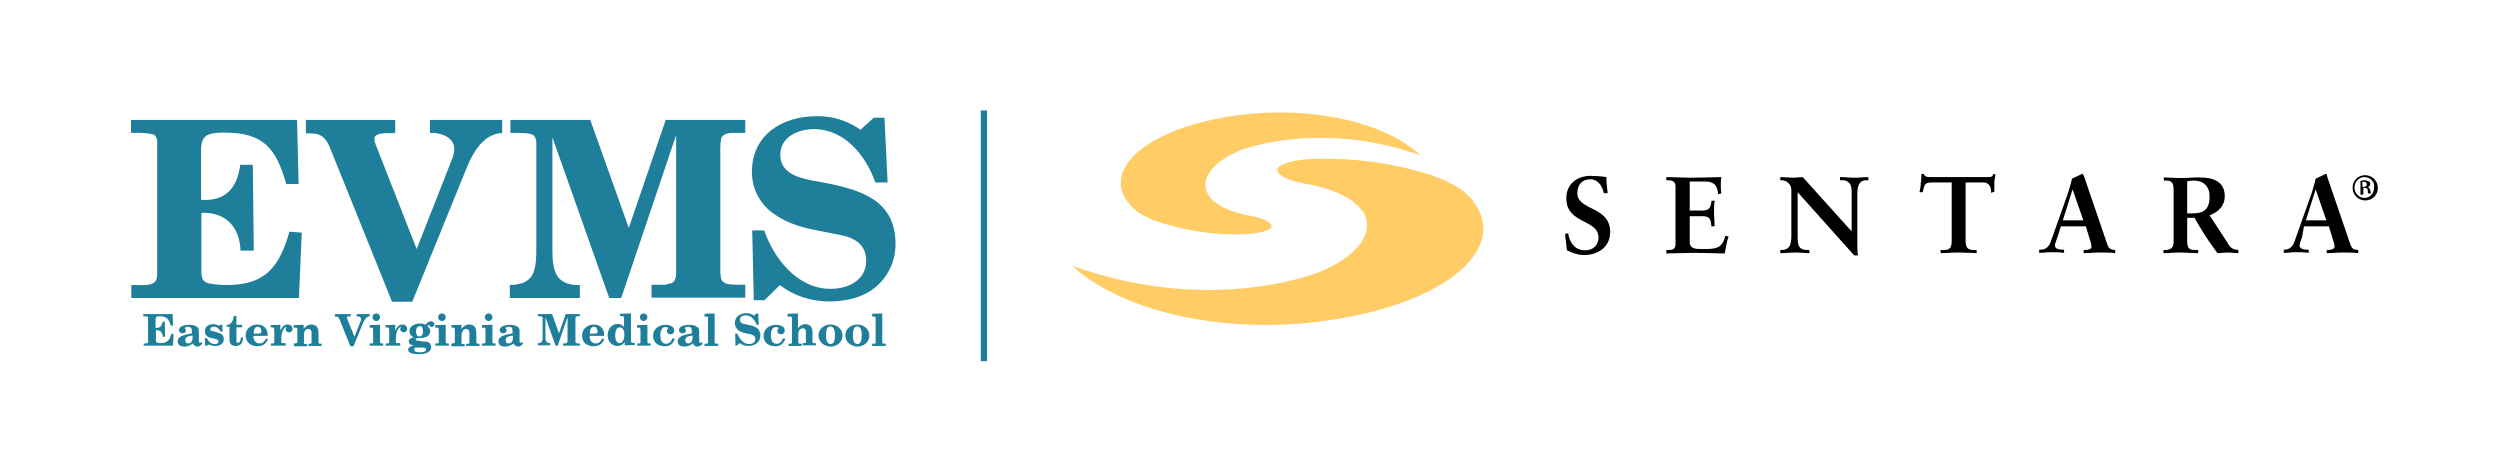 <?xml version="1.0" encoding="utf-8"?>
<!-- Generator: Adobe Illustrator 21.1.0, SVG Export Plug-In . SVG Version: 6.00 Build 0)  -->
<svg version="1.1" id="Layer_1" xmlns="http://www.w3.org/2000/svg" xmlns:xlink="http://www.w3.org/1999/xlink" x="0px" y="0px"
	 viewBox="0 0 792 144" style="enable-background:new 0 0 792 144;" xml:space="preserve">
<style type="text/css">
	.st0{fill:#FFCC65;}
	.st1{fill:none;stroke:#1F7F9B;stroke-width:2;}
	.st2{fill:#1F7F9B;}
</style>
<g>
	<path d="M509.3,61.1c-0.2-1.7-0.4-3.3-0.4-5c-1-0.2-4-0.4-5-0.4c-4.4,0-7.7,2.7-7.7,7.1c0,8.3,10.2,6.5,10.2,12.5
		c0,2.5-1.9,4-4.2,4c-3.3,0-5-2.5-5.4-5.4l-1,0.2c0.2,1.7,0.4,3.5,0.6,5.2c1.7,0.8,3.5,1.5,5.4,1.5c4.4,0,8.3-2.5,8.3-7.3
		c0-8.3-10.4-6.7-10.4-12.3c0-2.7,1.5-4.4,4.2-4.4c2.3,0,3.7,2.1,4.2,4.4H509.3z"/>
	<path d="M527.8,80.3c1.9,0,6-0.2,9.2-0.2c3.1,0,7.1,0.2,9.4,0.2c0.4-1.9,0.6-3.7,1.2-5.4l-1-0.2c-1,4-2.9,4.2-7.1,4.2
		c-2.3,0-4.2,0-4.2-2.3v-8.1h4.2c2.3,0,2.5,1.2,2.7,3.3l1-0.2c0-1.2-0.2-2.7-0.2-4c0-1.5,0-2.7,0.2-4h-1c-0.2,1.9-0.6,3.1-2.7,3.1
		h-4.2v-9.2h4.8c3.5,0,4,1.9,4.2,4l1-0.2c-0.2-1.5-0.2-3.7,0-5.2c-2.3,0-6,0.2-8.9,0.2c-2.9,0-6.5-0.2-8.5-0.2v1h0.4
		c1.2,0,2.5,0.2,2.5,1.9v18.3c0,1.9-1.2,1.9-2.5,1.9h-0.4V80.3z"/>
	<path d="M571.1,56.1c-1,0-2.1,0.2-3.1,0.2c-1.2,0-2.7-0.2-4-0.2v1h0.4c1.5,0,3.1,1.2,3.1,3.1v14.6c0,2.7-0.6,4.4-3.1,4.4H564v1
		c1.7,0,3.1-0.2,4.8-0.2c1.5,0,2.9,0.2,4.4,0.2v-1h-0.4c-2.7,0-3.3-1-3.3-4V60.9l17.9,20h1.2c-0.2-1-0.2-2.3-0.2-3.5V61.5
		c0-4.2,1.7-4.4,3.1-4.4h0.4v-1c-1.5,0-2.9,0.2-4.2,0.2c-1.7,0-3.1-0.2-4.8-0.2v1h0.8c1,0,2.9,0.4,2.9,3.3v12.9L571.1,56.1z"/>
	<path d="M618.3,57.8v18.5c0,2.7-1,2.9-2.9,2.9h-0.6v1c1.5,0,3.7-0.2,5.8-0.2c1.9,0,4.4,0.2,5.6,0.2v-1h-0.6c-1.7,0-2.9-0.2-2.9-2.9
		V57.8h5.6c2.3,0,2.5,2.1,2.5,3.3l1-0.4V58c0-0.8,0.2-1.9,0.4-2.7l-0.8-0.2c0,1-0.8,1-1.9,1h-17.9c-0.8,0-1.9,0-2.1-1h-0.8
		c0,1,0,1.9-0.2,2.9c0,1-0.2,1.9-0.4,2.9h1c0.6-2.5,0.6-3.1,3.1-3.1H618.3z"/>
	<path d="M660,69.8h-6.5l3.1-9.8L660,69.8z M652.9,71.7h7.9l1.2,4c0.4,1,0.6,2.1,0.6,2.5c0,0.8-1.2,1-2.1,1h-0.4v1
		c1.7,0,3.5-0.2,5.2-0.2c1.7,0,3.1,0,4.8,0.2v-1H670c-1,0-1.9-0.4-2.3-1.5c-0.4-1-0.8-2.3-1.2-3.5l-6.2-18.1c0-0.2-0.2-0.6-0.4-0.8
		c0-0.2-0.2-0.2-0.2-0.2h-0.2c-0.6,0.4-2.1,1-3.1,1.5c-0.2,1.2-0.8,2.9-1.2,4.4l-5.6,15.8c-0.6,1.5-1.7,2.3-3.1,2.3H646v1
		c1.3,0,2.5-0.2,3.7-0.2c1.5,0,2.7,0,4.2,0.2v-1h-0.4c-1,0-2.5-0.2-2.5-1.3c0-0.6,0.4-1.5,0.8-2.7L652.9,71.7z"/>
	<path d="M688.5,77.3c0,1.3-1.2,1.9-2.5,1.9h-0.6v1c1.7,0,3.3-0.2,5-0.2c2.1,0,4,0.2,6,0.2v-1h-0.6c-1.7,0-2.9,0-2.9-2.7V69h2.3
		c2.3,4,4.6,7.7,7.3,11.2c1,0,2.3-0.2,3.3-0.2c1.2,0,2.3,0.2,3.3,0.2v-1c-1.7-0.2-2.5-0.6-3.3-2.1l-5.8-8.9c2.7-1,4.8-2.9,4.8-6
		c0-5-4-6-8.3-6c-1.9,0-3.5,0.2-5.6,0.2c-2.1,0-4.2-0.2-5.4-0.2v1h0.6c1,0,2.5,0,2.5,2.7V77.3z M693.1,57.4c0.4,0,0.8-0.2,1.9-0.2
		c3.1,0,5,1.9,5,5c0,4.2-1.9,5.4-5.4,5.4h-1.7V57.4H693.1z"/>
	<path d="M737,69.8h-6.5l3.1-9.8L737,69.8z M729.9,71.7h7.9l1.2,4c0.4,1,0.6,2.1,0.6,2.5c0,0.8-1.5,1-2.1,1h-0.4v1
		c1.7,0,3.5-0.2,5.2-0.2s3.1,0,4.8,0.2v-1H747c-1,0-1.9-0.4-2.3-1.5c-0.4-1-0.8-2.3-1.2-3.5l-6.2-18.1c0-0.2-0.2-0.6-0.2-0.8
		c0-0.2-0.2-0.2-0.2-0.2h-0.2c-0.6,0.4-2.1,1-3.1,1.5c-0.2,1.2-0.8,2.9-1.2,4.4l-5.6,15.8c-0.6,1.5-1.7,2.3-3.1,2.3h-0.2v1
		c1.3,0,2.5-0.2,3.7-0.2c1.5,0,2.7,0,4.2,0.2v-1h-0.4c-1,0-2.5-0.2-2.5-1.3c0-0.6,0.4-1.5,0.8-2.7L729.9,71.7z"/>
	<path class="st0" d="M428.5,63.8c-3.3-2.5-8.7-4.6-15-5.6c-4.6-0.8-7.9-2.3-8.7-3.7c-1-1.9,2.7-3.3,8.5-4c11.7-0.8,24.6,0.6,35,3.5
		c8.3,2.1,15,5.2,18.3,9.6c12.3,15.8-10.6,34.5-52.4,38.7c-29.6,2.9-59.5-4.2-74.5-18.1c34.8,12.5,63.9,6.9,76.2,2.7
		c11-3.7,20.6-11.7,16-19.8C431,66.1,430,64.9,428.5,63.8"/>
	<path class="st0" d="M385.2,64.2c2.3,1.9,6.2,3.3,11,4.2c3.3,0.6,5.8,1.7,6.5,2.7c0.8,1.5-2.1,2.5-6.2,2.9
		c-8.3,0.8-17.9-0.4-25.4-2.5c-6-1.5-11-3.7-13.5-7.1c-9.2-11.4,7.5-25.2,38.1-28.3c21.6-2.1,43.5,2.9,54.3,13.1
		c-25.4-9-46.6-5-55.6-2.1c-7.9,2.7-15,8.5-11.7,14.4C383.4,62.8,384.2,63.6,385.2,64.2"/>
	<path d="M748.4,59.2h0.4c0.6,0,1-0.2,1-0.8c0-0.4-0.2-0.8-1-0.8h-0.4V59.2z M748.4,61.7h-0.6v-4.4c0.4,0,0.6-0.2,1.2-0.2
		c0.6,0,1,0.2,1.5,0.4c0.2,0.2,0.4,0.4,0.4,0.8c0,0.6-0.4,0.8-0.8,1c0.4,0,0.6,0.4,0.8,1c0.2,0.6,0.2,1,0.2,1h-0.8
		c-0.2-0.2-0.2-0.6-0.2-1c0-0.6-0.4-0.8-1-0.8h-0.4v2.1H748.4z M749,56.1c-1.7,0-3.1,1.5-3.1,3.3c0,1.9,1.5,3.3,3.1,3.3
		c1.9,0,3.1-1.5,3.1-3.3C752.4,57.6,750.9,56.1,749,56.1 M749.3,55.5c2.1,0,4,1.7,4,4s-1.7,4-4,4c-2.1,0-4-1.7-4-4
		S747,55.5,749.3,55.5"/>
</g>
<line class="st1" x1="311.7" y1="35" x2="311.7" y2="114.4"/>
<g>
	<path class="st2" d="M41.6,94.4v-4.1c2.1-0.2,7.3,0.9,8-2c0.3-0.9,0.2-1.8,0.2-2.7V45.5c0-0.5,0.1-1.3-0.2-1.7
		c-0.3-0.8-0.6-1.2-1.5-1.3c-2.1-0.5-4.4-0.4-6.6-0.4V38h52.6l0.5,20.3h-3.9C87.4,46.9,83.5,42,71,42c-1.9,0-3.8,0.1-5.5,0.9
		c-0.5,0.4-1.1,0.9-1.3,1.6c-0.6,1.3-0.5,2.7-0.5,4v14.8c7.7,0.6,11.5-3.8,12.4-11.1h4l0.3,27.2h-4.2c-0.3-7.5-4.6-12.2-12.4-12
		v17.1c0,3.4-0.2,5.1,3.7,5.5c1.4,0.2,2.8,0.3,4.2,0.3c12.4,0,16.7-5.6,20-16.9l3.9,0.3l-0.9,20.7H41.6z"/>
	<path class="st2" d="M97,38h28.2v4.1c-1.7,0.3-5.4-0.4-6.5,1.3c-0.3,1.1,0.2,2.1,0.6,3.1l12.7,32.4l11.4-29c0.3-1,0.5-1.8,0.5-2.8
		c0-3.8-4.7-5.2-7.7-5V38h22.9v4.1c-5.9,0.4-9.1,5.9-11.1,10.7l-17.4,42.8h-6.4l-19.1-47.4c-1.1-2.7-1.9-5.2-5.1-5.8
		c-1-0.1-2.1-0.2-3.1-0.2V38z"/>
	<path class="st2" d="M169.9,47.3c0-1.3,0.3-3.6-1-4.5c-1.2-0.8-3.8-0.6-5.2-0.7h-2V38H187l12.2,34.2L210.9,38h25.2v4.1h-2.4
		c-1.7,0-3.9-0.2-5.1,1.3c-0.5,1.9-0.4,3.8-0.4,5.7v37.6c0.2,0.5,0.1,0.9,0.2,1.4c0.5,2.4,3.9,2,5.7,2.1h2v4.1h-29.7v-4.1h4.5
		c0.6-0.3,1.3-0.3,1.8-0.5c0.6-0.2,1.1-0.8,1.2-1.4c0.4-0.8,0.3-1.6,0.3-2.5V43.1h-0.1l-17.3,51.3H193l-17.9-50.6H175V79
		c0,6.4,0.8,11.5,8.7,11.3v4.1h-22.2v-4.1c7.1-0.2,8.2-3.6,8.4-9.9V47.3z"/>
	<path class="st2" d="M238.3,73h3.8c3.1,8.9,10.5,18.5,21,18.5c5.5,0,11.3-2.6,11.3-8.9c0-5.2-3.7-7.3-8.4-8.2l-5.6-1.1
		c-5.8-1.1-10.7-2.2-15.6-5.8c-4.1-3-6.6-7.8-6.6-12.9c0-12,9.6-17.8,20.7-17.8c5,0,9.5,1.4,13.7,4.3l4.2-3.8h3.4l1,20.5h-3.9
		c-2.9-8.4-9.7-16.9-19.4-16.9c-4.9,0-10.7,2.4-10.7,8.1c0,5.6,5.2,7.2,9.7,8.1l4.9,0.9c11.3,2.3,21.9,5.6,21.9,19.3
		c0,5.4-2.3,10.4-6.6,13.9c-4,3.2-9.4,4.3-14.4,4.3c-5.6,0-11.2-1.7-15.6-5.2l-4.9,4.8h-3.4L238.3,73z"/>
	<path class="st2" d="M45.5,109.5v-0.7c0.4,0,1.3,0.1,1.4-0.4c0.1-0.1,0-0.3,0-0.5v-7.1c0-0.1,0-0.2,0-0.3c-0.1-0.1-0.1-0.2-0.3-0.2
		c-0.4-0.1-0.8-0.1-1.2-0.1v-0.7h9.3l0.1,3.6h-0.7c-0.6-2-1.3-2.9-3.5-2.9c-0.3,0-0.7,0-1,0.1c-0.1,0.1-0.2,0.2-0.2,0.3
		c-0.1,0.2-0.1,0.5-0.1,0.7v2.6c1.4,0.1,2-0.7,2.2-2h0.7l0.1,4.8h-0.7c-0.1-1.3-0.8-2.2-2.2-2.1v3c0,0.6,0,0.9,0.6,1
		c0.3,0,0.5,0.1,0.8,0.1c2.2,0,3-1,3.5-3l0.7,0.1l-0.2,3.7H45.5z"/>
	<path class="st2" d="M58.7,107.8c0,0.6,0.3,1,0.9,1c0.3,0,0.6-0.1,0.9-0.3c0.2-0.2,0.3-0.4,0.4-0.7c0.1-0.2,0.1-0.7,0.1-0.9v-0.6
		C59.9,106.5,58.7,106.5,58.7,107.8 M63,105.3v2.3c0,0.2,0,0.4,0,0.5c0,0.3,0.1,0.5,0.4,0.5c0.1,0,0.2-0.1,0.3-0.1
		c0.1-0.1,0.2-0.1,0.3,0c0.2,0.2-0.1,0.7-0.3,0.8c-0.3,0.3-0.7,0.5-1.1,0.5c-0.3,0-0.6-0.1-0.8-0.2c-0.3-0.2-0.6-0.4-0.7-0.8
		c-0.7,0.6-1.7,1-2.7,1c-1.1,0-2.1-0.4-2.1-1.7c0-1.9,3.2-2.2,4.5-2.5c0-0.4,0-1.5-0.3-1.8c-0.3-0.2-0.6-0.3-0.9-0.3
		c-0.3,0-0.7,0.1-1,0.3c-0.2,0.1,0,0.3,0.1,0.4c0.1,0.2,0.2,0.3,0.2,0.5c0,0.6-0.6,0.9-1.1,0.9c-0.6,0-1.1-0.4-1.1-1
		c0-0.7,0.6-1.2,1.3-1.4c0.6-0.2,1.2-0.3,1.9-0.3c0.7,0,1.8,0.1,2.4,0.6C63,103.8,63,104.4,63,105.3L63,105.3z"/>
	<path class="st2" d="M65.6,109.5H65l-0.1-2.4h0.6c0.5,1,1.3,1.9,2.5,1.9c0.4,0,0.9-0.1,1.1-0.4c0.4-0.9-0.4-1.1-1.1-1.3l-0.9-0.2
		c-0.6-0.1-1.1-0.2-1.6-0.7c-0.4-0.4-0.6-0.9-0.6-1.5c0-1.5,1.3-2.2,2.7-2.2c0.6,0,1.2,0.2,1.7,0.5l0.5-0.3h0.6l0.1,2.2H70
		c0,0,0-0.1-0.1-0.1c-0.5-0.8-1.1-1.5-2.1-1.5c-0.6,0-1.2,0.2-1.2,0.8c0,0.6,0.8,0.6,1.2,0.7l0.6,0.2c0.5,0.1,1.1,0.3,1.5,0.5
		c0.6,0.3,1,0.9,1,1.6c0,0.5-0.1,1.1-0.5,1.5c-0.4,0.4-0.7,0.6-1.3,0.7c-0.3,0.1-0.7,0.1-1,0.1c-0.6,0-1.5-0.2-2-0.5L65.6,109.5z"/>
	<path class="st2" d="M71.8,103.7V103c1.6-0.2,2-1.4,2.3-2.9h0.8v2.8h1.8v0.8h-1.8v3.9c0,0.2,0,0.4,0,0.6c0.1,0.3,0.2,0.4,0.5,0.4
		c0.7,0,0.9-1.1,0.9-1.7h0.7v0.1c0,1.5-0.7,2.6-2.3,2.6c-0.6,0-1.2-0.1-1.6-0.6c-0.3-0.4-0.4-0.9-0.4-1.4c0-0.5,0-0.9,0-1.4v-2.7
		H71.8z"/>
	<path class="st2" d="M82.1,105.6c0.2,0,0.3,0,0.4,0c0.2,0,0.3-0.2,0.3-0.4c0-0.8-0.2-1.7-1.1-1.7c-1.1,0-1.4,1.4-1.3,2.2H82.1z
		 M80.3,106.3c-0.1,1.3,0.5,2.5,2,2.5c1,0,1.6-0.8,2-1.6l0.6,0.3c-0.7,1.5-1.7,2.2-3.4,2.2c-0.9,0-1.9-0.3-2.6-0.9
		c-0.7-0.6-1.1-1.6-1.1-2.5c0-1,0.4-2,1.2-2.6c0.7-0.6,1.6-0.9,2.5-0.9c2.2,0,3.4,1.5,3.3,3.6H80.3z"/>
	<path class="st2" d="M90.4,109.5h-4.6v-0.7h0.6c0.1,0,0.3,0,0.4-0.1c0,0,0.1-0.1,0.1-0.1c0-0.2,0-0.3,0-0.5V105c0-0.3,0-0.7-0.1-1
		c-0.1-0.3-0.5-0.3-0.8-0.3h-0.3V103l3.1-0.1v1.9c0.4-1,1.1-2,2.3-2c0.8,0,1.6,0.5,1.6,1.4c0,0.6-0.5,1.1-1.1,1.1
		c-0.6,0-1.1-0.4-1.1-1.1c0-0.3,0.1-0.5,0.3-0.7c-1.5,0.4-1.7,2.9-1.7,4.2c0,0.2,0,0.5,0,0.7c0,0.3,0.3,0.3,0.6,0.3l0.8,0V109.5z"/>
	<path class="st2" d="M93.1,108.8c0.3,0,0.6,0,0.9-0.1c0.3-0.1,0.2-0.4,0.2-0.6V105c0-0.4,0-0.8-0.1-1.1c-0.2-0.1-0.2-0.1-0.4-0.1
		H93V103l3.2-0.1v1.3c0.6-0.8,1.4-1.4,2.4-1.4c0.7,0,1.5,0.2,1.9,0.9c0.4,0.6,0.4,1.3,0.4,2v2.8c0,0.1,0,0.2,0.1,0.3
		c0.2,0.1,0.8,0.1,0.9,0.1v0.7h-4.2v-0.7c0.3,0,0.6,0.1,0.9-0.1c0,0,0-0.1,0.1-0.1c0-0.1,0-0.3,0-0.4v-2.9c0-0.3,0-0.7-0.3-0.9
		c-0.2-0.2-0.4-0.3-0.7-0.3c-0.5,0-1,0.3-1.2,0.8c-0.2,0.5-0.2,0.9-0.2,1.4v2.3c0,0.2,0.2,0.3,0.4,0.3h0.6v0.7h-4.2V108.8z"/>
	<path class="st2" d="M106.1,99.5h5v0.7c-0.3,0.1-1-0.1-1.2,0.2c-0.1,0.2,0,0.4,0.1,0.6l2.3,5.7l2-5.1c0.1-0.2,0.1-0.3,0.1-0.5
		c0-0.7-0.8-0.9-1.4-0.9v-0.7h4.1v0.7c-1,0.1-1.6,1-2,1.9l-3.1,7.6H111l-3.4-8.4c-0.2-0.5-0.3-0.9-0.9-1c-0.2,0-0.4,0-0.6,0V99.5z"
		/>
	<path class="st2" d="M119.2,101.7c-0.6,0-1.2-0.5-1.2-1.2c0-0.7,0.5-1.2,1.2-1.2c0.7,0,1.2,0.5,1.2,1.2
		C120.4,101.1,119.9,101.7,119.2,101.7 M117.1,108.8h0.6c0.2,0,0.4,0,0.5-0.2c0-0.2,0-0.4,0-0.5V105c0-0.4,0-0.8-0.1-1.1
		c-0.2-0.1-0.2-0.1-0.4-0.1h-0.6V103l3.3-0.1v5.2c0,0.1,0,0.5,0.1,0.6c0.1,0.1,0.4,0.1,0.6,0.1h0.3v0.7h-4.3V108.8z"/>
	<path class="st2" d="M126.8,109.5h-4.6v-0.7h0.6c0.1,0,0.3,0,0.4-0.1c0,0,0.1-0.1,0.1-0.1c0-0.2,0-0.3,0-0.5V105c0-0.3,0-0.7-0.1-1
		c-0.1-0.3-0.5-0.3-0.8-0.3h-0.3V103l3.1-0.1v1.9c0.4-1,1.1-2,2.3-2c0.8,0,1.5,0.5,1.5,1.4c0,0.6-0.5,1.1-1.1,1.1
		c-0.6,0-1.1-0.4-1.1-1.1c0-0.3,0.1-0.5,0.3-0.7c-1.5,0.4-1.7,2.9-1.7,4.2c0,0.2,0,0.5,0,0.7c0,0.3,0.3,0.3,0.6,0.3l0.8,0V109.5z"/>
	<path class="st2" d="M131.8,105c0,0.7,0.2,1.6,1.1,1.6c0.9,0,1.1-0.9,1.1-1.6c0-0.7-0.1-1.7-1-1.7C132,103.4,131.8,104.3,131.8,105
		 M131.6,110.1c-0.1,0.1-0.3,0.2-0.3,0.3c-0.3,0.5,0,0.9,0.5,1.1c0.4,0.1,0.8,0.1,1.3,0.1c0.6,0,1.9-0.1,1.9-0.9
		c0-0.3-0.2-0.5-0.5-0.5c-0.3-0.1-0.5-0.1-0.8-0.1H131.6z M135.4,108.3c0.3,0.1,0.7,0.3,0.9,0.6c0.2,0.3,0.3,0.7,0.3,1
		c0,2-2.4,2.3-3.9,2.3c-0.4,0-0.9,0-1.3-0.1c-0.7,0-2.1-0.3-2.1-1.3c0-0.8,0.9-1.2,1.7-1.2c-0.1,0-0.1-0.1-0.2-0.1
		c-0.1,0-0.2-0.1-0.2-0.1c-0.6-0.2-1.1-0.6-1.1-1.3c0-0.7,0.8-1.1,1.4-1.2c0.1,0,0.2,0,0.4,0c-0.1,0-0.2-0.1-0.3-0.1
		c-0.8-0.3-1.3-1-1.3-1.9c0-1.7,1.9-2.4,3.3-2.4c0.6,0,1.4,0.1,1.8,0.4c0.4-0.6,1-1.1,1.8-1.1c0.5,0,1,0.3,1,0.9
		c0,0.5-0.4,0.9-0.9,0.9c-0.3,0-0.7-0.3-0.7-0.6c0,0,0-0.1,0-0.1c-0.2,0-0.4,0.2-0.5,0.3c0,0-0.1,0.1-0.1,0.1
		c0.5,0.4,0.9,0.9,0.9,1.6c0,0.8-0.5,1.5-1.2,1.8c-0.8,0.4-1.5,0.4-2.4,0.4c-0.4,0-0.6,0-0.9,0.2c-0.2,0.2-0.1,0.4,0.1,0.5
		c0.2,0.2,0.5,0.1,0.7,0.1C133.1,108.2,134.9,108.2,135.4,108.3"/>
	<path class="st2" d="M140,101.7c-0.6,0-1.2-0.5-1.2-1.2c0-0.7,0.5-1.2,1.2-1.2c0.7,0,1.2,0.5,1.2,1.2
		C141.2,101.1,140.7,101.7,140,101.7 M137.9,108.8h0.6c0.2,0,0.4,0,0.5-0.2c0-0.2,0-0.4,0-0.5V105c0-0.4,0-0.8-0.1-1.1
		c-0.2-0.1-0.2-0.1-0.4-0.1h-0.6V103l3.3-0.1v5.2c0,0.1,0,0.5,0.1,0.6c0.1,0.1,0.4,0.1,0.6,0.1h0.3v0.7h-4.3V108.8z"/>
	<path class="st2" d="M143,108.8c0.3,0,0.6,0,0.9-0.1c0.3-0.1,0.2-0.4,0.2-0.6V105c0-0.4,0-0.8-0.1-1.1c-0.2-0.1-0.2-0.1-0.4-0.1
		h-0.6V103l3.2-0.1v1.3c0.6-0.8,1.4-1.4,2.4-1.4c0.7,0,1.5,0.2,1.9,0.9c0.4,0.6,0.4,1.3,0.4,2v2.8c0,0.1,0,0.2,0.1,0.3
		c0.2,0.1,0.8,0.1,0.9,0.1v0.7h-4.2v-0.7c0.3,0,0.6,0.1,0.9-0.1c0,0,0-0.1,0.1-0.1c0-0.1,0-0.3,0-0.4v-2.9c0-0.3,0-0.7-0.3-0.9
		c-0.2-0.2-0.4-0.3-0.7-0.3c-0.5,0-1,0.3-1.2,0.8c-0.2,0.5-0.3,0.9-0.3,1.4v2.3c0,0.2,0.2,0.3,0.4,0.3h0.6v0.7H143V108.8z"/>
	<path class="st2" d="M154.8,101.7c-0.6,0-1.2-0.5-1.2-1.2c0-0.7,0.5-1.2,1.2-1.2c0.7,0,1.2,0.5,1.2,1.2
		C156,101.1,155.4,101.7,154.8,101.7 M152.7,108.8h0.6c0.2,0,0.4,0,0.5-0.2c0-0.2,0-0.4,0-0.5V105c0-0.4,0-0.8-0.1-1.1
		c-0.2-0.1-0.2-0.1-0.4-0.1h-0.6V103l3.3-0.1v5.2c0,0.1,0,0.5,0.1,0.6c0.1,0.1,0.4,0.1,0.6,0.1h0.3v0.7h-4.3V108.8z"/>
	<path class="st2" d="M160.2,107.8c0,0.6,0.3,1,0.9,1c0.3,0,0.6-0.1,0.9-0.3c0.2-0.2,0.3-0.4,0.4-0.7c0.1-0.2,0.1-0.7,0.1-0.9v-0.6
		C161.4,106.5,160.2,106.5,160.2,107.8 M164.6,105.3v2.3c0,0.2,0,0.4,0,0.5c0,0.3,0.1,0.5,0.4,0.5c0.1,0,0.2-0.1,0.3-0.1
		c0.1-0.1,0.2-0.1,0.3,0c0.2,0.2-0.1,0.7-0.3,0.8c-0.3,0.3-0.7,0.5-1.1,0.5c-0.3,0-0.6-0.1-0.8-0.2c-0.3-0.2-0.6-0.4-0.7-0.8
		c-0.7,0.6-1.7,1-2.7,1c-1.1,0-2.1-0.4-2.1-1.7c0-1.9,3.2-2.2,4.5-2.5c0-0.4,0-1.5-0.3-1.8c-0.2-0.2-0.6-0.3-0.9-0.3
		c-0.3,0-0.7,0.1-1,0.3c-0.2,0.1,0,0.3,0.1,0.4c0.1,0.2,0.2,0.3,0.2,0.5c0,0.6-0.6,0.9-1.1,0.9c-0.6,0-1.1-0.4-1.1-1
		c0-0.7,0.6-1.2,1.3-1.4c0.6-0.2,1.2-0.3,1.9-0.3c0.8,0,1.8,0.1,2.4,0.6C164.6,103.8,164.6,104.4,164.6,105.3L164.6,105.3z"/>
	<path class="st2" d="M171.9,101.1c0-0.2,0.1-0.6-0.2-0.8c-0.2-0.1-0.7-0.1-0.9-0.1h-0.4v-0.7h4.5l2.2,6.1l2.1-6.1h4.5v0.7h-0.4
		c-0.3,0-0.7,0-0.9,0.2c-0.1,0.3-0.1,0.7-0.1,1v6.7c0,0.1,0,0.2,0,0.3c0.1,0.4,0.7,0.4,1,0.4h0.4v0.7h-5.3v-0.7h0.8
		c0.1-0.1,0.2-0.1,0.3-0.1c0.1,0,0.2-0.1,0.2-0.3c0.1-0.1,0.1-0.3,0.1-0.4v-7.6h0l-3.1,9.1H176l-3.2-9h0v6.2c0,1.1,0.1,2,1.5,2v0.7
		h-3.9v-0.7c1.3,0,1.5-0.6,1.5-1.8V101.1z"/>
	<path class="st2" d="M188.6,105.6c0.2,0,0.3,0,0.4,0c0.2,0,0.3-0.2,0.3-0.4c0-0.8-0.2-1.7-1.1-1.7c-1.1,0-1.4,1.4-1.3,2.2H188.6z
		 M186.8,106.3c-0.1,1.3,0.5,2.5,2,2.5c1,0,1.6-0.8,2-1.6l0.6,0.3c-0.6,1.5-1.7,2.2-3.4,2.2c-0.9,0-1.9-0.3-2.6-0.9
		c-0.7-0.6-1-1.6-1-2.5c0-1,0.4-2,1.2-2.6c0.7-0.6,1.6-0.9,2.5-0.9c2.2,0,3.4,1.5,3.3,3.6H186.8z"/>
	<path class="st2" d="M196.3,103.7c-1.2,0-1.4,1.7-1.4,2.6c0,0.5,0.1,1.2,0.3,1.6c0.2,0.5,0.6,0.8,1.1,0.8c1.1,0,1.5-1.6,1.5-2.5
		C197.8,105.3,197.6,103.7,196.3,103.7 M197.7,100.9c0-0.8-0.3-0.8-1.3-0.8v-0.7l3.5-0.1v8.5c0,0.2,0,0.5,0.1,0.7
		c0.1,0.1,0.3,0.1,0.5,0.1l0.6,0v0.7l-3.2,0.1v-1.1c-0.5,0.9-1.4,1.3-2.4,1.3c-0.8,0-1.7-0.4-2.4-1.3c-0.3-0.4-0.6-1.3-0.6-2.1
		c0-1.8,1.2-3.6,3.2-3.6c0.6,0,1.1,0.2,1.6,0.6c0.4,0.3,0.4,0.5,0.4,0.2V100.9z"/>
	<path class="st2" d="M203.9,101.7c-0.6,0-1.2-0.5-1.2-1.2c0-0.7,0.5-1.2,1.2-1.2c0.7,0,1.2,0.5,1.2,1.2
		C205.1,101.1,204.5,101.7,203.9,101.7 M201.8,108.8h0.6c0.2,0,0.4,0,0.5-0.2c0-0.2,0-0.4,0-0.5V105c0-0.4,0-0.8-0.1-1.1
		c-0.2-0.1-0.2-0.1-0.4-0.1h-0.6V103l3.3-0.1v5.2c0,0.1,0,0.5,0.1,0.6c0.1,0.1,0.4,0.1,0.6,0.1h0.3v0.7h-4.2V108.8z"/>
	<path class="st2" d="M213.8,107.3c-0.5,1.5-1.5,2.4-3.1,2.4c-0.4,0-1.1-0.1-1.5-0.2c-0.5-0.1-0.9-0.4-1.3-0.7c-0.7-0.7-1-1.4-1-2.4
		c0-2.2,1.8-3.5,3.9-3.5c1.2,0,2.8,0.4,2.8,1.8c0,0.7-0.5,1.2-1.2,1.2c-0.7,0-1.3-0.6-1.1-1.3c0-0.1,0.1-0.2,0.1-0.2
		c0-0.1,0.1-0.1,0.1-0.2c0,0,0.1-0.1,0.1-0.1c0.2-0.4-0.5-0.5-0.8-0.5c-1.3,0-1.6,1.6-1.6,2.6c0,1.2,0.3,2.7,1.8,2.7
		c1.1,0,1.7-0.7,2-1.7L213.8,107.3z"/>
	<path class="st2" d="M217.1,107.8c0,0.6,0.3,1,0.9,1c0.3,0,0.6-0.1,0.9-0.3c0.2-0.2,0.3-0.4,0.4-0.7c0.1-0.2,0.1-0.7,0.1-0.9v-0.6
		C218.3,106.5,217.1,106.5,217.1,107.8 M221.5,105.3v2.3c0,0.2,0,0.4,0,0.5c0,0.3,0.1,0.5,0.4,0.5c0.1,0,0.3-0.1,0.3-0.1
		c0.1-0.1,0.2-0.1,0.3,0c0.2,0.2-0.1,0.7-0.3,0.8c-0.3,0.3-0.8,0.5-1.2,0.5c-0.3,0-0.6-0.1-0.8-0.2c-0.3-0.2-0.6-0.4-0.7-0.8
		c-0.7,0.6-1.7,1-2.7,1c-1.1,0-2.1-0.4-2.1-1.7c0-1.9,3.2-2.2,4.5-2.5c0-0.4,0-1.5-0.3-1.8c-0.2-0.2-0.6-0.3-0.9-0.3
		c-0.3,0-0.7,0.1-1,0.3c-0.2,0.1,0,0.3,0.1,0.4c0.1,0.2,0.2,0.3,0.2,0.5c0,0.6-0.6,0.9-1.1,0.9c-0.6,0-1.1-0.4-1.1-1
		c0-0.7,0.6-1.2,1.3-1.4c0.6-0.2,1.2-0.3,1.9-0.3c0.8,0,1.8,0.1,2.4,0.6C221.5,103.8,221.5,104.4,221.5,105.3L221.5,105.3z"/>
	<path class="st2" d="M223.1,99.4l3.3-0.1v8.6c0,0.2,0,0.4,0,0.7c0,0.3,0.6,0.2,0.8,0.3h0.3v0.7h-4.3v-0.7h0.3c0.2,0,0.5,0,0.7-0.1
		c0.2-0.2,0.1-0.6,0.1-0.8v-6.6c0-0.3,0.1-0.7-0.1-1c0-0.1-0.2-0.1-0.3-0.1c-0.2,0-0.5,0-0.7,0V99.4z"/>
	<path class="st2" d="M232.9,105.7h0.7c0.6,1.6,1.9,3.3,3.7,3.3c1,0,2-0.5,2-1.6c0-0.9-0.7-1.3-1.5-1.5l-1-0.2c-1-0.2-1.9-0.4-2.8-1
		c-0.7-0.5-1.2-1.4-1.2-2.3c0-2.1,1.7-3.2,3.7-3.2c0.9,0,1.7,0.3,2.4,0.8l0.7-0.7h0.6l0.2,3.6h-0.7c-0.5-1.5-1.7-3-3.4-3
		c-0.9,0-1.9,0.4-1.9,1.4c0,1,0.9,1.3,1.7,1.4l0.9,0.2c2,0.4,3.9,1,3.9,3.4c0,0.9-0.4,1.8-1.2,2.5c-0.7,0.6-1.7,0.8-2.6,0.8
		c-1,0-2-0.3-2.8-0.9l-0.9,0.8H233L232.9,105.7z"/>
	<path class="st2" d="M248.8,107.3c-0.5,1.5-1.5,2.4-3.1,2.4c-0.4,0-1.1-0.1-1.5-0.2c-0.5-0.1-0.9-0.4-1.3-0.7c-0.7-0.7-1-1.4-1-2.4
		c0-2.2,1.8-3.5,3.9-3.5c1.2,0,2.8,0.4,2.8,1.8c0,0.7-0.5,1.2-1.2,1.2c-0.7,0-1.3-0.6-1.1-1.3c0-0.1,0.1-0.2,0.1-0.2
		c0-0.1,0.1-0.1,0.1-0.2c0,0,0.1-0.1,0.1-0.1c0.2-0.4-0.5-0.5-0.8-0.5c-1.3,0-1.6,1.6-1.6,2.6c0,1.2,0.3,2.7,1.8,2.7
		c1.1,0,1.7-0.7,2-1.7L248.8,107.3z"/>
	<path class="st2" d="M249.5,100.1v-0.7l3.3-0.1v4.7c0.6-0.8,1.3-1.3,2.3-1.3c0.7,0,1.5,0.2,1.9,0.9c0.4,0.6,0.4,1.3,0.4,2v2.5
		c0,0.1,0,0.3,0,0.4c0.1,0.1,0.1,0.2,0.2,0.2c0.2,0,0.4,0,0.6,0h0.3v0.7h-4.2v-0.7l0.3,0c0.2,0,0.3,0,0.5,0c0.1,0,0.1-0.1,0.2-0.2
		c0-0.2,0-0.4,0-0.5v-2.4c0-0.4,0-0.8-0.1-1.1c-0.2-0.3-0.5-0.5-0.9-0.5c-0.5,0-1,0.4-1.2,0.8c-0.2,0.4-0.2,0.8-0.2,1.3v2
		c0,0.2,0,0.4,0.1,0.6c0,0,0,0,0.1,0.1c0.1,0.1,0.3,0.1,0.5,0.1h0.4v0.7h-4.2v-0.7h0.3c0.2,0,0.6,0,0.7-0.1c0.1-0.2,0.1-0.4,0.1-0.6
		v-7c0-0.8-0.1-0.9-0.8-0.9H249.5z"/>
	<path class="st2" d="M261.7,106.2c0,1.1,0.1,2.8,1.5,2.8c1.2,0,1.3-1.9,1.3-2.8c0-1-0.1-2.8-1.5-2.8
		C261.7,103.4,261.7,105.3,261.7,106.2 M259.3,106.2c0-1,0.5-1.9,1.2-2.5c0.8-0.6,1.6-0.9,2.6-0.9c2,0,3.8,1.4,3.8,3.5
		c0,2.1-1.8,3.5-3.8,3.5C261,109.7,259.3,108.3,259.3,106.2"/>
	<path class="st2" d="M270.2,106.2c0,1.1,0.1,2.8,1.5,2.8c1.2,0,1.3-1.9,1.3-2.8c0-1-0.1-2.8-1.5-2.8
		C270.3,103.4,270.2,105.3,270.2,106.2 M267.8,106.2c0-1,0.4-1.9,1.2-2.5c0.8-0.6,1.6-0.9,2.6-0.9c2,0,3.8,1.4,3.8,3.5
		c0,2.1-1.8,3.5-3.8,3.5C269.5,109.7,267.8,108.3,267.8,106.2"/>
	<path class="st2" d="M276.2,99.4l3.3-0.1v8.6c0,0.2,0,0.4,0,0.7c0,0.3,0.6,0.2,0.8,0.3h0.3v0.7h-4.3v-0.7h0.3c0.2,0,0.5,0,0.7-0.1
		c0.2-0.2,0.1-0.6,0.1-0.8v-6.6c0-0.3,0.1-0.7-0.1-1c0-0.1-0.2-0.1-0.3-0.1c-0.2,0-0.5,0-0.7,0V99.4z"/>
</g>
</svg>
